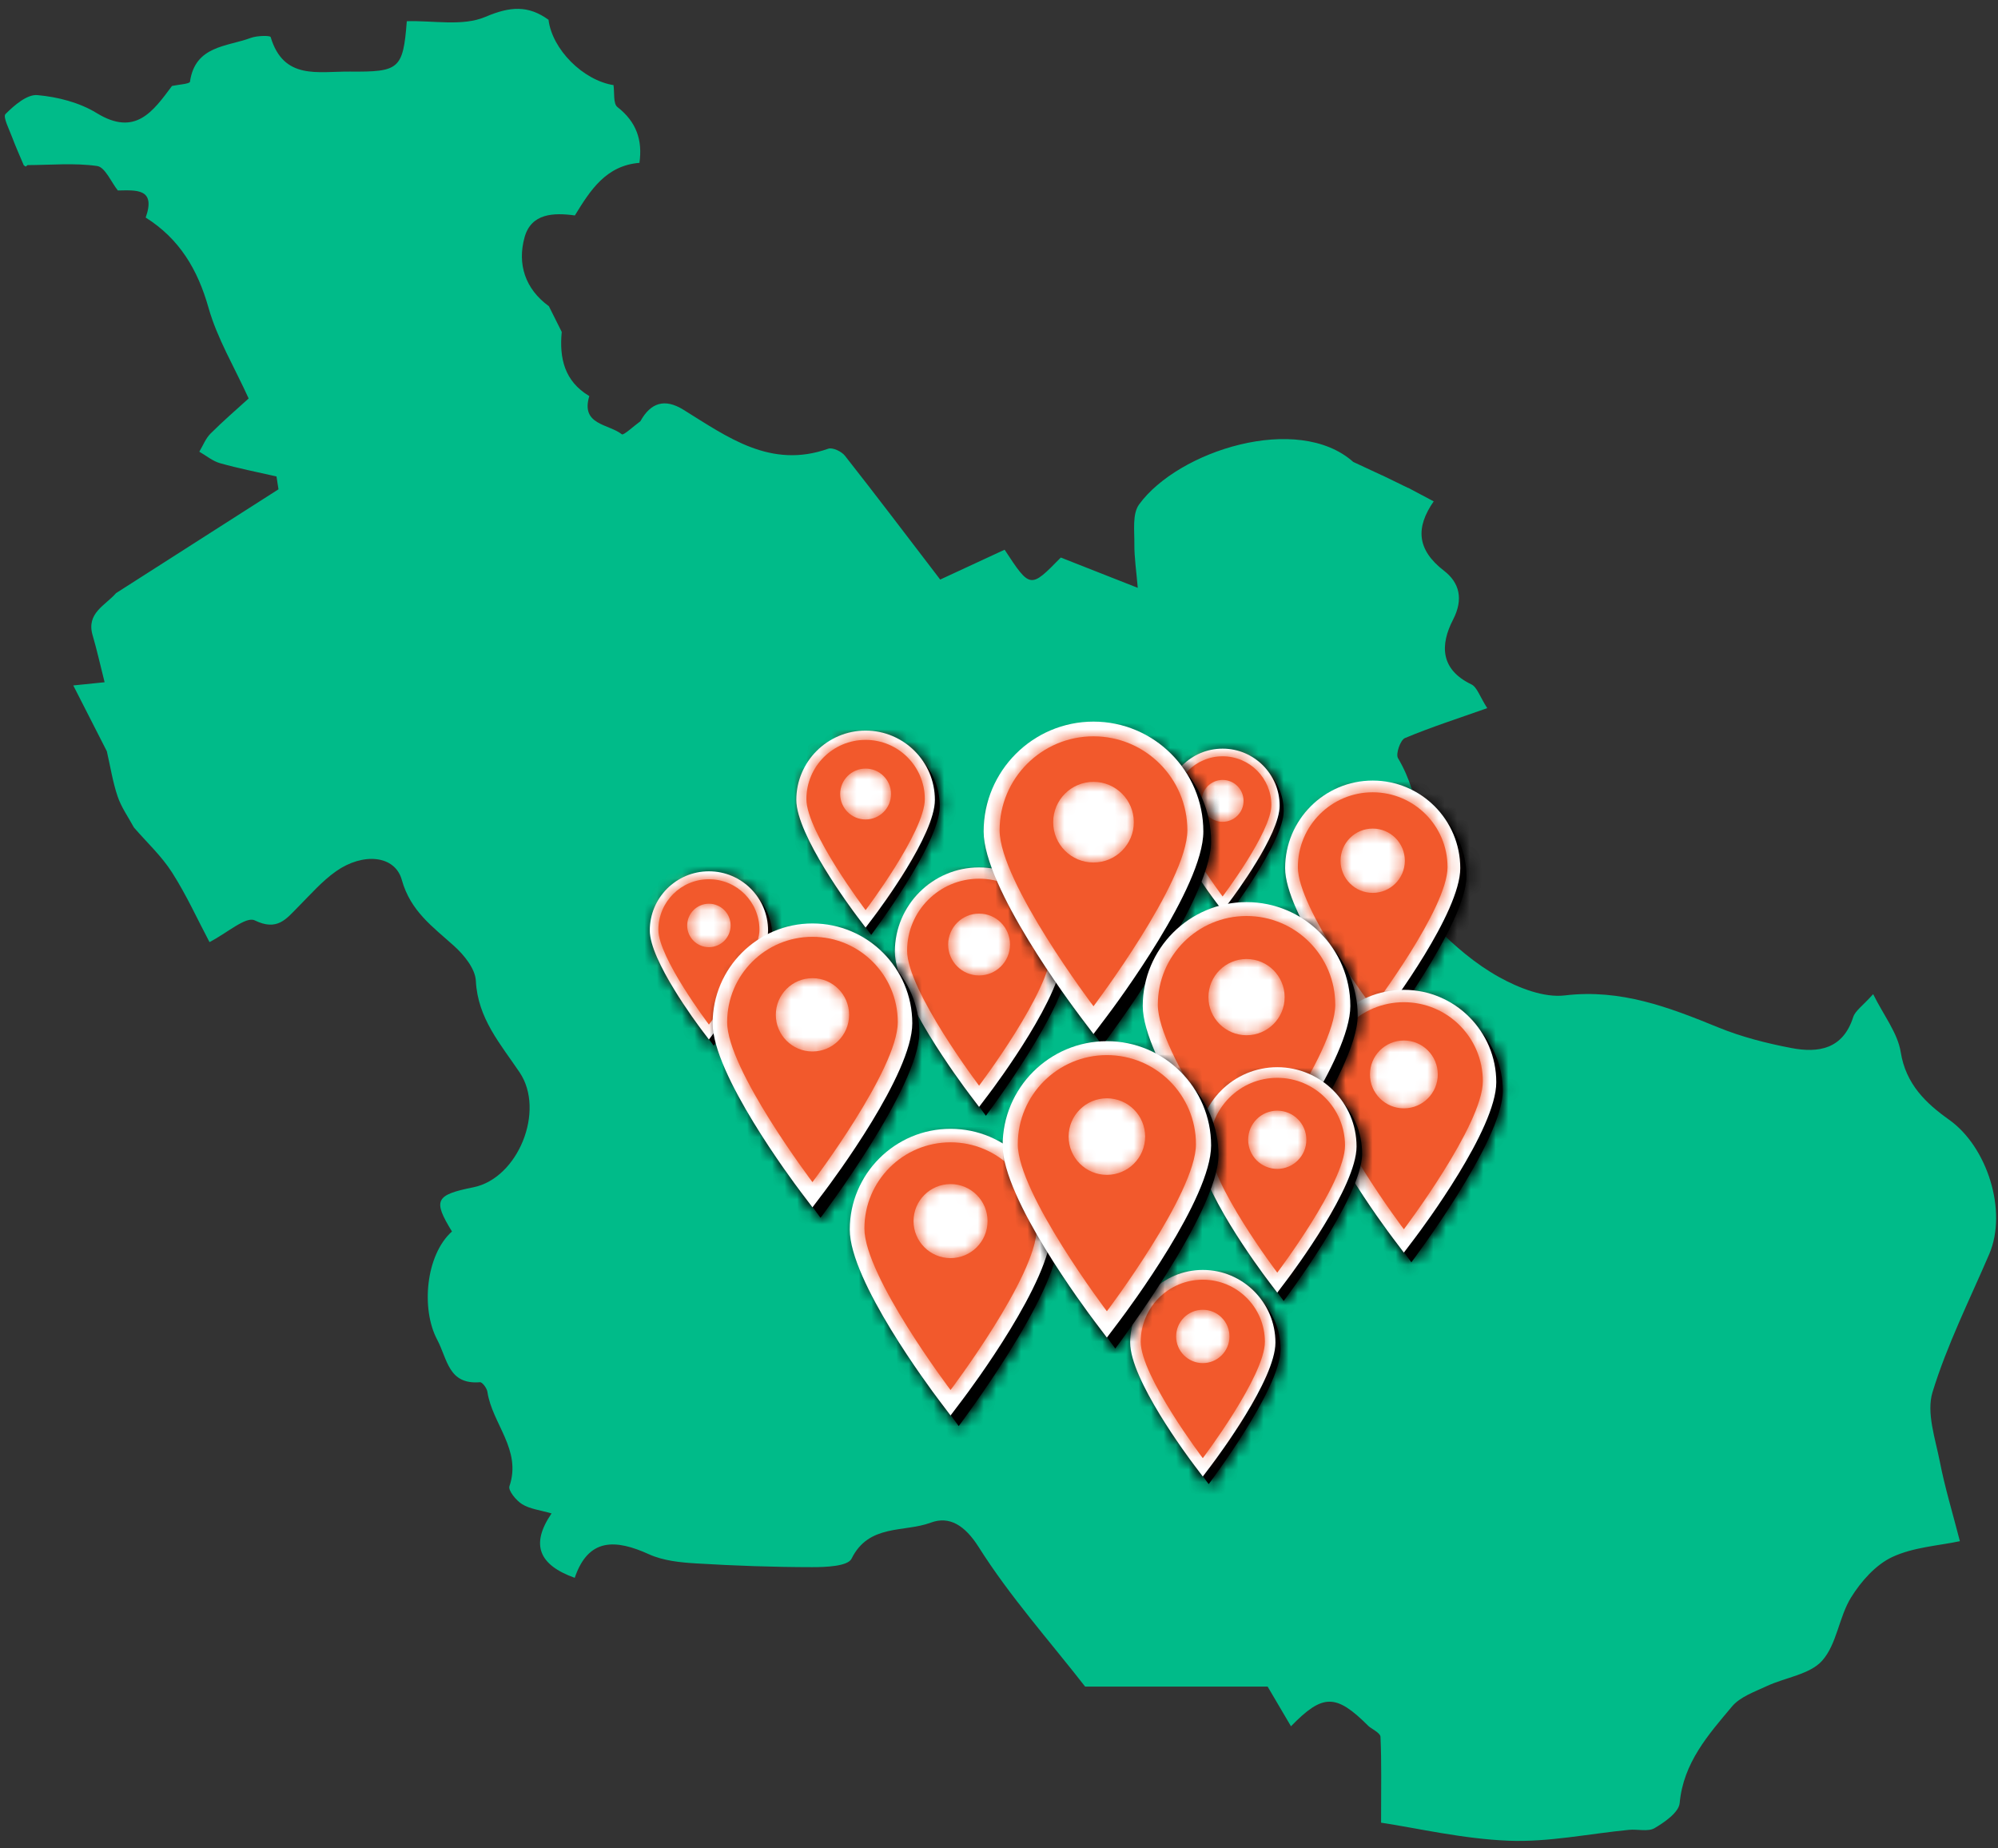 <?xml version="1.0" encoding="UTF-8"?>
<svg width="160px" height="148px" viewBox="0 0 160 148" version="1.1" xmlns="http://www.w3.org/2000/svg" xmlns:xlink="http://www.w3.org/1999/xlink">
    <rect x="0" y="0" width="160" height="148" fill="#333333" stroke="none"/>
    <!-- Generator: Sketch 49.1 (51147) - http://www.bohemiancoding.com/sketch -->
    <title>ZorgAccent kaart Overijssel</title>
    <desc>Created with Sketch.</desc>
    <defs>
        <path d="M6.108,0.118 C9.287,0.118 11.864,2.696 11.864,5.875 C11.864,9.055 6.108,16.667 6.108,16.667 C6.108,16.667 0.352,9.055 0.352,5.875 C0.352,2.696 2.928,0.118 6.108,0.118 Z" id="path-1"></path>
        <path d="M0.351,5.875 C0.351,2.696 2.928,0.117 6.108,0.117 C9.287,0.117 11.864,2.696 11.864,5.875 C11.864,9.055 6.108,16.667 6.108,16.667 C6.108,16.667 0.351,9.055 0.351,5.875 Z" id="path-3"></path>
        <path d="M0.145,5.271 C0.145,8.016 5.116,14.591 5.116,14.591 C5.116,14.591 10.087,8.016 10.087,5.271 C10.087,2.523 7.861,0.298 5.116,0.298 C2.369,0.298 0.145,2.523 0.145,5.271 Z M2.98,4.844 C2.98,3.662 3.937,2.708 5.116,2.708 C6.295,2.708 7.25,3.662 7.25,4.844 C7.25,6.023 6.295,6.978 5.116,6.978 C3.937,6.978 2.98,6.023 2.98,4.844 Z" id="path-5"></path>
        <path d="M0.145,5.271 C0.145,8.016 5.116,14.591 5.116,14.591 C5.116,14.591 10.087,8.016 10.087,5.271 C10.087,2.523 7.861,0.298 5.116,0.298 C2.37,0.298 0.145,2.523 0.145,5.271 Z M2.98,4.844 C2.98,3.662 3.937,2.708 5.116,2.708 C6.295,2.708 7.25,3.662 7.25,4.844 C7.25,6.023 6.295,6.977 5.116,6.977 C3.937,6.977 2.98,6.023 2.98,4.844 Z" id="path-7"></path>
        <path d="M4.987,0.473 C7.484,0.473 9.508,2.497 9.508,4.994 C9.508,7.491 4.987,13.469 4.987,13.469 C4.987,13.469 0.467,7.491 0.467,4.994 C0.467,2.497 2.491,0.473 4.987,0.473 Z" id="path-9"></path>
        <path d="M0.467,4.995 C0.467,2.498 2.491,0.473 4.987,0.473 C7.484,0.473 9.508,2.498 9.508,4.995 C9.508,7.492 4.987,13.47 4.987,13.47 C4.987,13.47 0.467,7.492 0.467,4.995 Z" id="path-11"></path>
        <path d="M0.192,3.998 C0.192,6.154 4.096,11.316 4.096,11.316 C4.096,11.316 8,6.154 8,3.998 C8,1.842 6.251,0.093 4.096,0.093 C1.94,0.093 0.192,1.842 0.192,3.998 Z M2.419,3.663 C2.419,2.737 3.17,1.984 4.096,1.984 C5.021,1.984 5.772,2.737 5.772,3.663 C5.772,4.589 5.021,5.34 4.096,5.34 C3.17,5.34 2.419,4.589 2.419,3.663 Z" id="path-13"></path>
        <path d="M0.192,3.997 C0.192,6.153 4.096,11.316 4.096,11.316 C4.096,11.316 8.001,6.153 8.001,3.997 C8.001,1.841 6.252,0.092 4.096,0.092 C1.941,0.092 0.192,1.841 0.192,3.997 Z M2.419,3.663 C2.419,2.738 3.17,1.984 4.096,1.984 C5.021,1.984 5.773,2.738 5.773,3.663 C5.773,4.589 5.021,5.339 4.096,5.339 C3.17,5.339 2.419,4.589 2.419,3.663 Z" id="path-15"></path>
        <path d="M5.037,0.407 C7.625,0.407 9.725,2.506 9.725,5.095 C9.725,7.685 5.037,13.884 5.037,13.884 C5.037,13.884 0.349,7.685 0.349,5.095 C0.349,2.506 2.447,0.407 5.037,0.407 Z" id="path-17"></path>
        <path d="M0.348,5.095 C0.348,2.506 2.448,0.407 5.036,0.407 C7.625,0.407 9.724,2.506 9.724,5.095 C9.724,7.686 5.036,13.884 5.036,13.884 C5.036,13.884 0.348,7.686 0.348,5.095 Z" id="path-19"></path>
        <path d="M0.083,4.081 C0.083,6.317 4.13,11.67 4.13,11.67 C4.13,11.67 8.179,6.317 8.179,4.081 C8.179,1.846 6.368,0.031 4.13,0.031 C1.896,0.031 0.083,1.846 0.083,4.081 Z M2.393,3.734 C2.393,2.774 3.172,1.994 4.13,1.994 C5.092,1.994 5.87,2.774 5.87,3.734 C5.87,4.694 5.092,5.472 4.13,5.472 C3.172,5.472 2.393,4.694 2.393,3.734 Z" id="path-21"></path>
        <path d="M0.084,4.082 C0.084,6.317 4.131,11.67 4.131,11.67 C4.131,11.67 8.18,6.317 8.18,4.082 C8.18,1.846 6.368,0.031 4.131,0.031 C1.896,0.031 0.084,1.846 0.084,4.082 Z M2.393,3.734 C2.393,2.774 3.172,1.993 4.131,1.993 C5.092,1.993 5.87,2.774 5.87,3.734 C5.87,4.694 5.092,5.472 4.131,5.472 C3.172,5.472 2.393,4.694 2.393,3.734 Z" id="path-23"></path>
        <path d="M5.664,0.172 C8.695,0.172 11.154,2.631 11.154,5.664 C11.154,8.696 5.664,15.956 5.664,15.956 C5.664,15.956 0.173,8.696 0.173,5.664 C0.173,2.631 2.631,0.172 5.664,0.172 Z" id="path-25"></path>
        <path d="M0.173,5.664 C0.173,2.631 2.631,0.172 5.664,0.172 C8.695,0.172 11.154,2.631 11.154,5.664 C11.154,8.697 5.664,15.957 5.664,15.957 C5.664,15.957 0.173,8.697 0.173,5.664 Z" id="path-27"></path>
        <path d="M0.471,5.086 C0.471,7.705 5.213,13.976 5.213,13.976 C5.213,13.976 9.954,7.705 9.954,5.086 C9.954,2.467 7.833,0.344 5.213,0.344 C2.594,0.344 0.471,2.467 0.471,5.086 Z M3.177,4.679 C3.177,3.554 4.09,2.642 5.213,2.642 C6.337,2.642 7.251,3.554 7.251,4.679 C7.251,5.804 6.337,6.716 5.213,6.716 C4.09,6.716 3.177,5.804 3.177,4.679 Z" id="path-29"></path>
        <path d="M0.471,5.087 C0.471,7.705 5.213,13.976 5.213,13.976 C5.213,13.976 9.954,7.705 9.954,5.087 C9.954,2.467 7.833,0.344 5.213,0.344 C2.594,0.344 0.471,2.467 0.471,5.087 Z M3.176,4.679 C3.176,3.554 4.089,2.642 5.213,2.642 C6.337,2.642 7.25,3.554 7.25,4.679 C7.25,5.804 6.337,6.716 5.213,6.716 C4.089,6.716 3.176,5.804 3.176,4.679 Z" id="path-31"></path>
        <path d="M7.03,0.303 C10.715,0.303 13.704,3.292 13.704,6.979 C13.704,10.665 7.03,19.492 7.03,19.492 C7.03,19.492 0.355,10.665 0.355,6.979 C0.355,3.292 3.343,0.303 7.03,0.303 Z" id="path-33"></path>
        <path d="M0.354,6.978 C0.354,3.292 3.343,0.304 7.029,0.304 C10.715,0.304 13.704,3.292 13.704,6.978 C13.704,10.666 7.029,19.491 7.029,19.491 C7.029,19.491 0.354,10.666 0.354,6.978 Z" id="path-35"></path>
        <path d="M0.198,6.277 C0.198,9.461 5.961,17.083 5.961,17.083 C5.961,17.083 11.726,9.461 11.726,6.277 C11.726,3.092 9.146,0.511 5.961,0.511 C2.778,0.511 0.198,3.092 0.198,6.277 Z M3.485,5.782 C3.485,4.414 4.594,3.305 5.961,3.305 C7.328,3.305 8.437,4.414 8.437,5.782 C8.437,7.149 7.328,8.258 5.961,8.258 C4.594,8.258 3.485,7.149 3.485,5.782 Z" id="path-37"></path>
        <path d="M0.198,6.278 C0.198,9.461 5.961,17.083 5.961,17.083 C5.961,17.083 11.726,9.461 11.726,6.278 C11.726,3.092 9.146,0.511 5.961,0.511 C2.779,0.511 0.198,3.092 0.198,6.278 Z M3.485,5.783 C3.485,4.414 4.593,3.305 5.961,3.305 C7.328,3.305 8.436,4.414 8.436,5.783 C8.436,7.149 7.328,8.258 5.961,8.258 C4.593,8.258 3.485,7.149 3.485,5.783 Z" id="path-39"></path>
        <path d="M8.38,0.227 C12.75,0.227 16.292,3.769 16.292,8.139 C16.292,12.509 8.38,22.971 8.38,22.971 C8.38,22.971 0.47,12.509 0.47,8.139 C0.47,3.769 4.011,0.227 8.38,0.227 Z" id="path-41"></path>
        <path d="M0.47,8.139 C0.47,3.769 4.012,0.227 8.38,0.227 C12.749,0.227 16.291,3.769 16.291,8.139 C16.291,12.509 8.38,22.971 8.38,22.971 C8.38,22.971 0.47,12.509 0.47,8.139 Z" id="path-43"></path>
        <path d="M0.38,7.307 C0.38,11.081 7.212,20.116 7.212,20.116 C7.212,20.116 14.044,11.081 14.044,7.307 C14.044,3.534 10.984,0.473 7.212,0.473 C3.438,0.473 0.38,3.534 0.38,7.307 Z M4.277,6.721 C4.277,5.1 5.592,3.785 7.212,3.785 C8.832,3.785 10.145,5.1 10.145,6.721 C10.145,8.341 8.832,9.656 7.212,9.656 C5.592,9.656 4.277,8.341 4.277,6.721 Z" id="path-45"></path>
        <path d="M0.38,7.307 C0.38,11.082 7.212,20.116 7.212,20.116 C7.212,20.116 14.044,11.082 14.044,7.307 C14.044,3.534 10.984,0.474 7.212,0.474 C3.438,0.474 0.38,3.534 0.38,7.307 Z M4.278,6.721 C4.278,5.1 5.591,3.784 7.212,3.784 C8.833,3.784 10.145,5.1 10.145,6.721 C10.145,8.342 8.833,9.656 7.212,9.656 C5.591,9.656 4.278,8.342 4.278,6.721 Z" id="path-47"></path>
        <path d="M7.302,0.153 C11.134,0.153 14.242,3.26 14.242,7.094 C14.242,10.927 7.302,20.104 7.302,20.104 C7.302,20.104 0.362,10.927 0.362,7.094 C0.362,3.26 3.469,0.153 7.302,0.153 Z" id="path-49"></path>
        <path d="M0.363,7.094 C0.363,3.26 3.469,0.153 7.302,0.153 C11.134,0.153 14.242,3.26 14.242,7.094 C14.242,10.927 7.302,20.105 7.302,20.105 C7.302,20.105 0.363,10.927 0.363,7.094 Z" id="path-51"></path>
        <path d="M0.219,6.364 C0.219,9.675 6.212,17.599 6.212,17.599 C6.212,17.599 12.205,9.675 12.205,6.364 C12.205,3.054 9.523,0.37 6.212,0.37 C2.902,0.37 0.219,3.054 0.219,6.364 Z M3.638,5.85 C3.638,4.426 4.791,3.274 6.212,3.274 C7.633,3.274 8.787,4.426 8.787,5.85 C8.787,7.271 7.633,8.424 6.212,8.424 C4.791,8.424 3.638,7.271 3.638,5.85 Z" id="path-53"></path>
        <path d="M0.218,6.363 C0.218,9.675 6.212,17.599 6.212,17.599 C6.212,17.599 12.204,9.675 12.204,6.363 C12.204,3.054 9.523,0.37 6.212,0.37 C2.902,0.37 0.218,3.054 0.218,6.363 Z M3.639,5.85 C3.639,4.427 4.791,3.275 6.212,3.275 C7.634,3.275 8.786,4.427 8.786,5.85 C8.786,7.272 7.634,8.423 6.212,8.423 C4.791,8.423 3.639,7.272 3.639,5.85 Z" id="path-55"></path>
        <path d="M9.062,0.308 C13.869,0.308 17.767,4.206 17.767,9.015 C17.767,13.824 9.062,25.336 9.062,25.336 C9.062,25.336 0.356,13.824 0.356,9.015 C0.356,4.206 4.254,0.308 9.062,0.308 Z" id="path-57"></path>
        <path d="M0.358,9.015 C0.358,4.206 4.254,0.308 9.061,0.308 C13.869,0.308 17.766,4.206 17.766,9.015 C17.766,13.824 9.061,25.335 9.061,25.335 C9.061,25.335 0.358,13.824 0.358,9.015 Z" id="path-59"></path>
        <path d="M0.31,7.578 C0.31,11.731 7.827,21.672 7.827,21.672 C7.827,21.672 15.345,11.731 15.345,7.578 C15.345,3.425 11.979,0.059 7.827,0.059 C3.675,0.059 0.31,3.425 0.31,7.578 Z M4.599,6.932 C4.599,5.149 6.045,3.702 7.827,3.702 C9.61,3.702 11.057,5.149 11.057,6.932 C11.057,8.716 9.61,10.161 7.827,10.161 C6.045,10.161 4.599,8.716 4.599,6.932 Z" id="path-61"></path>
        <path d="M0.311,7.578 C0.311,11.731 7.827,21.672 7.827,21.672 C7.827,21.672 15.345,11.731 15.345,7.578 C15.345,3.426 11.979,0.06 7.827,0.06 C3.676,0.06 0.311,3.426 0.311,7.578 Z M4.6,6.932 C4.6,5.149 6.044,3.702 7.827,3.702 C9.61,3.702 11.057,5.149 11.057,6.932 C11.057,8.716 9.61,10.162 7.827,10.162 C6.044,10.162 4.6,8.716 4.6,6.932 Z" id="path-63"></path>
        <path d="M7.745,0.267 C11.789,0.267 15.068,3.547 15.068,7.592 C15.068,11.636 7.745,21.32 7.745,21.32 C7.745,21.32 0.422,11.636 0.422,7.592 C0.422,3.547 3.7,0.267 7.745,0.267 Z" id="path-65"></path>
        <path d="M0.423,7.592 C0.423,3.546 3.7,0.267 7.745,0.267 C11.789,0.267 15.067,3.546 15.067,7.592 C15.067,11.636 7.745,21.319 7.745,21.319 C7.745,21.319 0.423,11.636 0.423,7.592 Z" id="path-67"></path>
        <path d="M0.301,6.822 C0.301,10.315 6.625,18.678 6.625,18.678 C6.625,18.678 12.948,10.315 12.948,6.822 C12.948,3.329 10.116,0.497 6.625,0.497 C3.131,0.497 0.301,3.329 0.301,6.822 Z M3.908,6.279 C3.908,4.778 5.124,3.562 6.625,3.562 C8.124,3.562 9.34,4.778 9.34,6.279 C9.34,7.778 8.124,8.996 6.625,8.996 C5.124,8.996 3.908,7.778 3.908,6.279 Z" id="path-69"></path>
        <path d="M0.3,6.822 C0.3,10.315 6.625,18.678 6.625,18.678 C6.625,18.678 12.949,10.315 12.949,6.822 C12.949,3.329 10.116,0.497 6.625,0.497 C3.131,0.497 0.3,3.329 0.3,6.822 Z M3.908,6.279 C3.908,4.778 5.123,3.562 6.625,3.562 C8.123,3.562 9.34,4.778 9.34,6.279 C9.34,7.778 8.123,8.995 6.625,8.995 C5.123,8.995 3.908,7.778 3.908,6.279 Z" id="path-71"></path>
        <path d="M8.249,0.114 C12.792,0.114 16.475,3.797 16.475,8.341 C16.475,12.885 8.249,23.762 8.249,23.762 C8.249,23.762 0.023,12.885 0.023,8.341 C0.023,3.797 3.706,0.114 8.249,0.114 Z" id="path-73"></path>
        <path d="M0.024,8.341 C0.024,3.797 3.707,0.114 8.249,0.114 C12.792,0.114 16.475,3.797 16.475,8.341 C16.475,12.884 8.249,23.763 8.249,23.763 C8.249,23.763 0.024,12.884 0.024,8.341 Z" id="path-75"></path>
        <path d="M0.471,7.476 C0.471,11.401 7.574,20.794 7.574,20.794 C7.574,20.794 14.679,11.401 14.679,7.476 C14.679,3.551 11.499,0.372 7.574,0.372 C3.652,0.372 0.471,3.551 0.471,7.476 Z M4.524,6.867 C4.524,5.181 5.891,3.815 7.574,3.815 C9.26,3.815 10.627,5.181 10.627,6.867 C10.627,8.552 9.26,9.918 7.574,9.918 C5.891,9.918 4.524,8.552 4.524,6.867 Z" id="path-77"></path>
        <path d="M0.471,7.476 C0.471,11.401 7.574,20.794 7.574,20.794 C7.574,20.794 14.679,11.401 14.679,7.476 C14.679,3.551 11.498,0.372 7.574,0.372 C3.652,0.372 0.471,3.551 0.471,7.476 Z M4.523,6.866 C4.523,5.18 5.891,3.815 7.574,3.815 C9.259,3.815 10.627,5.18 10.627,6.866 C10.627,8.552 9.259,9.919 7.574,9.919 C5.891,9.919 4.523,8.552 4.523,6.866 Z" id="path-79"></path>
        <path d="M6.381,0.1 C9.85,0.1 12.663,2.913 12.663,6.383 C12.663,9.854 6.381,18.162 6.381,18.162 C6.381,18.162 0.098,9.854 0.098,6.383 C0.098,2.913 2.911,0.1 6.381,0.1 Z" id="path-81"></path>
        <path d="M0.098,6.383 C0.098,2.912 2.911,0.099 6.381,0.099 C9.85,0.099 12.663,2.912 12.663,6.383 C12.663,9.853 6.381,18.162 6.381,18.162 C6.381,18.162 0.098,9.853 0.098,6.383 Z" id="path-83"></path>
        <path d="M0.439,5.723 C0.439,8.72 5.866,15.895 5.866,15.895 C5.866,15.895 11.291,8.72 11.291,5.723 C11.291,2.726 8.863,0.295 5.866,0.295 C2.87,0.295 0.439,2.726 0.439,5.723 Z M3.535,5.257 C3.535,3.969 4.579,2.927 5.866,2.927 C7.154,2.927 8.195,3.969 8.195,5.257 C8.195,6.544 7.154,7.588 5.866,7.588 C4.579,7.588 3.535,6.544 3.535,5.257 Z" id="path-85"></path>
        <path d="M0.439,5.723 C0.439,8.72 5.866,15.895 5.866,15.895 C5.866,15.895 11.291,8.72 11.291,5.723 C11.291,2.726 8.862,0.295 5.866,0.295 C2.87,0.295 0.439,2.726 0.439,5.723 Z M3.536,5.257 C3.536,3.968 4.578,2.927 5.866,2.927 C7.154,2.927 8.196,3.968 8.196,5.257 C8.196,6.545 7.154,7.588 5.866,7.588 C4.578,7.588 3.536,6.545 3.536,5.257 Z" id="path-87"></path>
        <path d="M8.501,0.519 C12.913,0.519 16.489,4.096 16.489,8.509 C16.489,12.921 8.501,23.485 8.501,23.485 C8.501,23.485 0.513,12.921 0.513,8.509 C0.513,4.096 4.089,0.519 8.501,0.519 Z" id="path-89"></path>
        <path d="M0.513,8.509 C0.513,4.096 4.089,0.519 8.501,0.519 C12.913,0.519 16.489,4.096 16.489,8.509 C16.489,12.922 8.501,23.485 8.501,23.485 C8.501,23.485 0.513,12.922 0.513,8.509 Z" id="path-91"></path>
        <path d="M0.426,7.147 C0.426,10.958 7.325,20.081 7.325,20.081 C7.325,20.081 14.224,10.958 14.224,7.147 C14.224,3.336 11.135,0.247 7.325,0.247 C3.515,0.247 0.426,3.336 0.426,7.147 Z M4.363,6.555 C4.363,4.918 5.689,3.591 7.325,3.591 C8.962,3.591 10.289,4.918 10.289,6.555 C10.289,8.192 8.962,9.518 7.325,9.518 C5.689,9.518 4.363,8.192 4.363,6.555 Z" id="path-93"></path>
        <path d="M0.426,7.146 C0.426,10.958 7.326,20.08 7.326,20.08 C7.326,20.08 14.224,10.958 14.224,7.146 C14.224,3.335 11.136,0.247 7.326,0.247 C3.515,0.247 0.426,3.335 0.426,7.146 Z M4.363,6.555 C4.363,4.918 5.688,3.591 7.326,3.591 C8.962,3.591 10.29,4.918 10.29,6.555 C10.29,8.192 8.962,9.518 7.326,9.518 C5.688,9.518 4.363,8.192 4.363,6.555 Z" id="path-95"></path>
        <path d="M8.533,0.305 C13.095,0.305 16.793,4.004 16.793,8.567 C16.793,13.13 8.533,24.054 8.533,24.054 C8.533,24.054 0.273,13.13 0.273,8.567 C0.273,4.004 3.971,0.305 8.533,0.305 Z" id="path-97"></path>
        <path d="M0.273,8.567 C0.273,4.004 3.971,0.305 8.533,0.305 C13.096,0.305 16.794,4.004 16.794,8.567 C16.794,13.13 8.533,24.054 8.533,24.054 C8.533,24.054 0.273,13.13 0.273,8.567 Z" id="path-99"></path>
        <path d="M0.201,7.177 C0.201,11.118 7.334,20.552 7.334,20.552 C7.334,20.552 14.468,11.118 14.468,7.177 C14.468,3.237 11.275,0.041 7.334,0.041 C3.396,0.041 0.201,3.237 0.201,7.177 Z M4.271,6.565 C4.271,4.872 5.644,3.5 7.334,3.5 C9.027,3.5 10.399,4.872 10.399,6.565 C10.399,8.257 9.027,9.63 7.334,9.63 C5.644,9.63 4.271,8.257 4.271,6.565 Z" id="path-101"></path>
    </defs>
    <g id="ZorgAccent-kaart-Overijssel" stroke="none" stroke-width="1" fill="none" fill-rule="evenodd">
        <g id="Group-16" transform="translate(0, 0.516)">
            <path d="M86.899,134.53 C84.019,130.835 80.87,127.311 78.381,123.369 C77.265,121.602 76.02,120.847 74.533,121.402 C72.408,122.197 69.571,121.481 68.191,124.289 C67.892,124.896 66.128,124.966 65.038,124.965 C61.95,124.963 58.858,124.852 55.775,124.667 C54.491,124.591 53.118,124.454 51.972,123.934 C49.301,122.721 47.119,122.599 46.024,125.82 C43.165,124.793 42.457,123.169 44.168,120.664 C43.239,120.393 42.436,120.309 41.816,119.927 C41.336,119.632 40.678,118.825 40.796,118.483 C41.792,115.56 39.41,113.481 39.031,110.925 C38.988,110.633 38.622,110.143 38.439,110.157 C35.899,110.364 35.843,108.325 35.007,106.747 C33.702,104.282 34.092,99.97 36.193,98.088 C34.656,95.582 34.86,95.161 37.906,94.55 C41.49,93.83 43.679,88.422 41.612,85.351 C40.086,83.083 38.254,81.024 38.106,78.018 C38.058,77.051 37.165,75.951 36.369,75.233 C34.661,73.694 32.876,72.448 32.176,69.933 C31.624,67.95 29.067,67.734 26.918,69.241 C25.797,70.027 24.869,71.099 23.893,72.081 C22.918,73.062 22.214,74.063 20.394,73.176 C19.693,72.835 18.156,74.209 16.776,74.917 C15.812,73.094 14.923,71.131 13.774,69.335 C12.935,68.023 11.754,66.93 10.724,65.74 C10.279,64.915 9.716,64.131 9.42,63.256 C9.024,62.086 8.835,60.846 8.555,59.635 C7.657,57.875 6.76,56.116 5.868,54.367 C6.641,54.288 7.769,54.173 8.377,54.111 C8.028,52.731 7.763,51.53 7.418,50.353 C6.894,48.567 8.433,47.969 9.293,46.975 C13.629,44.204 17.965,41.433 22.301,38.662 C22.248,38.319 22.195,37.976 22.142,37.633 C20.633,37.288 19.11,36.992 17.621,36.572 C17.029,36.406 16.512,35.966 15.961,35.651 C16.255,35.163 16.467,34.594 16.857,34.203 C17.876,33.185 18.973,32.244 19.912,31.388 C18.757,28.847 17.393,26.586 16.701,24.136 C15.832,21.057 14.369,18.605 11.667,16.904 C12.504,14.541 10.89,14.715 9.424,14.736 L9.443,14.743 C8.894,14.056 8.417,12.868 7.781,12.777 C5.957,12.516 4.07,12.697 2.207,12.704 L2.058,12.823 L1.902,12.714 C1.59,11.968 1.254,11.232 0.973,10.475 C0.74,9.846 0.217,8.839 0.439,8.617 C1.134,7.92 2.165,7.027 2.989,7.099 C4.611,7.242 6.362,7.69 7.738,8.535 C10.836,10.439 12.246,8.414 13.773,6.367 C14.274,6.257 15.187,6.206 15.213,6.028 C15.628,3.129 18.167,3.231 20.092,2.516 C20.584,2.333 21.633,2.317 21.673,2.451 C22.714,5.913 25.458,5.194 28.003,5.216 C31.959,5.248 32.278,5.044 32.577,1.182 C34.693,1.117 37.047,1.61 38.863,0.837 C40.847,-0.008 42.297,-0.117 43.949,1.084 L43.923,1.055 C44.213,3.435 46.686,5.918 49.148,6.303 L49.127,6.281 C49.22,6.888 49.091,7.78 49.443,8.054 C50.963,9.239 51.472,10.71 51.202,12.542 L51.232,12.521 C48.524,12.729 47.267,14.725 46.029,16.745 L46.039,16.734 C44.328,16.499 42.539,16.558 42.006,18.489 C41.418,20.618 42.041,22.614 43.959,24.005 L43.946,23.985 C44.297,24.688 44.649,25.391 45,26.094 L44.983,26.069 C44.782,28.174 45.21,30.009 47.174,31.187 L47.191,31.204 C46.482,33.525 48.751,33.42 49.8,34.259 C49.932,34.364 50.771,33.583 51.282,33.213 C52.109,31.715 53.237,31.369 54.722,32.288 C58.271,34.485 61.713,37.05 66.322,35.413 C66.669,35.29 67.389,35.629 67.659,35.971 C70.145,39.13 72.572,42.336 75.291,45.889 C76.671,45.249 78.569,44.37 80.449,43.499 C82.502,46.625 82.502,46.625 84.949,44.126 C86.95,44.914 88.913,45.686 91.112,46.552 C91.001,45.222 90.83,44.125 90.84,43.03 C90.849,41.963 90.67,40.629 91.215,39.879 C94.348,35.568 103.925,32.524 108.369,36.471 C109.138,36.83 109.908,37.189 110.678,37.547 L110.647,37.524 C111.358,37.87 112.069,38.216 112.78,38.562 L112.754,38.536 C113.448,38.905 114.141,39.273 114.834,39.641 L114.814,39.623 C113.342,41.738 113.464,43.51 115.641,45.188 C116.863,46.13 117.216,47.445 116.36,49.101 C115.325,51.104 115.323,53.079 117.826,54.281 C118.285,54.502 118.494,55.246 119.098,56.184 C116.77,57.008 114.6,57.703 112.507,58.581 C112.139,58.736 111.754,59.856 111.951,60.188 C113.857,63.393 113.784,66.881 113.771,70.419 C113.767,71.505 114.173,72.877 114.899,73.623 C116.422,75.187 118.148,76.666 120.045,77.718 C121.618,78.589 123.628,79.388 125.321,79.185 C129.79,78.652 133.652,80.133 137.601,81.749 C139.466,82.512 141.464,83.018 143.447,83.398 C145.622,83.815 147.582,83.493 148.403,80.925 C148.569,80.407 149.163,80.025 150.002,79.085 C150.858,80.811 151.967,82.2 152.21,83.727 C152.618,86.3 154.244,87.835 156.085,89.141 C159.134,91.303 160.781,96.444 159.295,99.907 C157.724,103.568 155.918,107.163 154.757,110.952 C154.25,112.606 154.987,114.694 155.348,116.548 C155.749,118.605 156.366,120.619 156.948,122.885 C155.265,123.247 153.238,123.356 151.532,124.154 C150.204,124.775 149.034,126.101 148.235,127.388 C147.259,128.957 147.099,131.129 145.922,132.449 C144.931,133.563 142.972,133.791 141.478,134.491 C140.503,134.947 139.353,135.343 138.701,136.119 C136.797,138.386 134.805,140.621 134.508,143.857 C134.44,144.596 133.313,145.379 132.505,145.858 C131.981,146.169 131.147,145.931 130.458,145.998 C127.239,146.308 124.009,146.997 120.809,146.869 C117.13,146.722 113.479,145.859 110.597,145.425 C110.597,142.562 110.642,140.553 110.55,138.55 C110.536,138.239 109.899,137.957 109.55,137.662 L109.587,137.687 C106.974,135.075 105.927,135.092 103.375,137.712 L103.373,137.691 C102.808,136.73 102.242,135.769 101.513,134.53 L86.899,134.53 Z" id="Fill-1" fill="#00BB89"></path>
            <g id="Group-11" transform="translate(90.684, 101.649)">
                <path d="M6.108,0.118 C2.928,0.118 0.352,2.695 0.352,5.875 C0.352,9.055 6.108,16.667 6.108,16.667 C6.108,16.667 11.864,9.055 11.864,5.875 C11.864,2.695 9.287,0.118 6.108,0.118" id="Fill-3" fill="#000000"></path>
                <g id="Group-7">
                    <mask id="mask-2" fill="white">
                        <use xlink:href="#path-1"></use>
                    </mask>
                    <g id="Clip-6"></g>
                    <polygon id="Fill-5" fill="#000000" mask="url(#mask-2)" points="-242.845 1295.27 856.858 1295.27 856.858 -3470.297 -242.845 -3470.297"></polygon>
                </g>
                <g id="Group-10">
                    <mask id="mask-4" fill="white">
                        <use xlink:href="#path-3"></use>
                    </mask>
                    <g id="Clip-9"></g>
                    <polygon id="Fill-8" fill="#000000" mask="url(#mask-4)" points="-3.812 20.95 15.338 20.95 15.338 -3.238 -3.812 -3.238"></polygon>
                </g>
            </g>
            <path d="M96.321,101.167 C93.113,101.167 90.503,103.777 90.503,106.985 C90.503,109.931 95.119,116.119 95.646,116.816 L96.321,117.707 L96.995,116.816 C97.521,116.119 102.137,109.93 102.137,106.985 C102.137,103.777 99.527,101.167 96.321,101.167" id="Fill-12" fill="#FFFFFF"></path>
            <path d="M96.32,108.627 C95.141,108.627 94.185,107.671 94.185,106.492 C94.185,105.312 95.141,104.356 96.32,104.356 C97.5,104.356 98.455,105.312 98.455,106.492 C98.455,107.671 97.5,108.627 96.32,108.627 M96.32,101.947 C93.575,101.947 91.349,104.172 91.349,106.919 C91.349,109.665 96.32,116.239 96.32,116.239 C96.32,116.239 101.292,109.665 101.292,106.919 C101.292,104.172 99.066,101.947 96.32,101.947" id="Fill-14" fill="#F2592C"></path>
        </g>
        <g id="Group-19" transform="translate(91.205, 102.165)">
            <mask id="mask-6" fill="white">
                <use xlink:href="#path-5"></use>
            </mask>
            <g id="Clip-18"></g>
            <polygon id="Fill-17" fill="#F2592C" mask="url(#mask-6)" points="-228.773 1115.992 720.94 1115.992 720.94 -2999.594 -228.773 -2999.594"></polygon>
        </g>
        <g id="Group-22" transform="translate(91.205, 102.165)">
            <mask id="mask-8" fill="white">
                <use xlink:href="#path-7"></use>
            </mask>
            <g id="Clip-21"></g>
            <polygon id="Fill-20" fill="#F2592C" mask="url(#mask-8)" points="-22.343 15.478 -5.805 15.478 -5.805 -5.41 -22.343 -5.41"></polygon>
        </g>
        <g id="Group-36" transform="translate(93.29, 59.941)">
            <g id="Group-31">
                <path d="M4.987,0.473 C2.491,0.473 0.467,2.497 0.467,4.995 C0.467,7.492 4.987,13.469 4.987,13.469 C4.987,13.469 9.508,7.492 9.508,4.995 C9.508,2.497 7.484,0.473 4.987,0.473" id="Fill-23" fill="#000000"></path>
                <g id="Group-27">
                    <mask id="mask-10" fill="white">
                        <use xlink:href="#path-9"></use>
                    </mask>
                    <g id="Clip-26"></g>
                    <polygon id="Fill-25" fill="#000000" mask="url(#mask-10)" points="-190.513 1017.545 673.075 1017.545 673.075 -2724.815 -190.513 -2724.815"></polygon>
                </g>
                <g id="Group-30">
                    <mask id="mask-12" fill="white">
                        <use xlink:href="#path-11"></use>
                    </mask>
                    <g id="Clip-29"></g>
                    <polygon id="Fill-28" fill="#000000" mask="url(#mask-12)" points="-2.802 16.832 12.236 16.832 12.236 -2.162 -2.802 -2.162"></polygon>
                </g>
            </g>
            <path d="M4.617,0.002 C2.098,0.002 0.049,2.052 0.049,4.571 C0.049,6.884 3.674,11.744 4.087,12.29 L4.617,12.991 L5.147,12.29 C5.56,11.744 9.185,6.884 9.185,4.571 C9.185,2.052 7.136,0.002 4.617,0.002" id="Fill-32" fill="#FFFFFF"></path>
            <path d="M4.617,5.861 C3.692,5.861 2.941,5.11 2.941,4.184 C2.941,3.257 3.692,2.507 4.617,2.507 C5.543,2.507 6.294,3.257 6.294,4.184 C6.294,5.11 5.543,5.861 4.617,5.861 M4.617,0.615 C2.461,0.615 0.714,2.362 0.714,4.519 C0.714,6.675 4.617,11.838 4.617,11.838 C4.617,11.838 8.521,6.675 8.521,4.519 C8.521,2.362 6.773,0.615 4.617,0.615" id="Fill-34" fill="#F2592C"></path>
        </g>
        <g id="Group-39" transform="translate(93.811, 60.462)">
            <mask id="mask-14" fill="white">
                <use xlink:href="#path-13"></use>
            </mask>
            <g id="Clip-38"></g>
            <polygon id="Fill-37" fill="#F2592C" mask="url(#mask-14)" points="-179.575 876.239 566.227 876.239 566.227 -2355.696 -179.575 -2355.696"></polygon>
        </g>
        <g id="Group-42" transform="translate(93.811, 60.462)">
            <mask id="mask-16" fill="white">
                <use xlink:href="#path-15"></use>
            </mask>
            <g id="Clip-41"></g>
            <polygon id="Fill-40" fill="#F2592C" mask="url(#mask-16)" points="-17.467 12.014 -4.48 12.014 -4.48 -4.389 -17.467 -4.389"></polygon>
        </g>
        <g id="Group-56" transform="translate(51.596, 69.324)">
            <g id="Group-51" transform="translate(0.521, 0.521)">
                <path d="M5.037,0.407 C2.447,0.407 0.349,2.506 0.349,5.095 C0.349,7.685 5.037,13.884 5.037,13.884 C5.037,13.884 9.725,7.685 9.725,5.095 C9.725,2.506 7.625,0.407 5.037,0.407" id="Fill-43" fill="#000000"></path>
                <g id="Group-47">
                    <mask id="mask-18" fill="white">
                        <use xlink:href="#path-17"></use>
                    </mask>
                    <g id="Clip-46"></g>
                    <polygon id="Fill-45" fill="#000000" mask="url(#mask-18)" points="-197.7 1055.125 697.853 1055.125 697.853 -2825.758 -197.7 -2825.758"></polygon>
                </g>
                <g id="Group-50">
                    <mask id="mask-20" fill="white">
                        <use xlink:href="#path-19"></use>
                    </mask>
                    <g id="Clip-49"></g>
                    <polygon id="Fill-48" fill="#000000" mask="url(#mask-20)" points="-3.042 17.371 12.553 17.371 12.553 -2.326 -3.042 -2.326"></polygon>
                </g>
            </g>
            <path d="M5.174,0.44 C2.562,0.44 0.437,2.565 0.437,5.178 C0.437,7.576 4.196,12.616 4.625,13.183 L5.174,13.909 L5.723,13.183 C6.152,12.616 9.911,7.576 9.911,5.178 C9.911,2.565 7.786,0.44 5.174,0.44" id="Fill-52" fill="#FFFFFF"></path>
            <path d="M5.174,6.515 C4.214,6.515 3.435,5.736 3.435,4.776 C3.435,3.815 4.214,3.037 5.174,3.037 C6.134,3.037 6.912,3.815 6.912,4.776 C6.912,5.736 6.134,6.515 5.174,6.515 M5.174,1.075 C2.938,1.075 1.125,2.888 1.125,5.124 C1.125,7.36 5.174,12.714 5.174,12.714 C5.174,12.714 9.222,7.36 9.222,5.124 C9.222,2.888 7.41,1.075 5.174,1.075" id="Fill-54" fill="#F2592C"></path>
        </g>
        <g id="Group-59" transform="translate(52.638, 70.367)">
            <mask id="mask-22" fill="white">
                <use xlink:href="#path-21"></use>
            </mask>
            <g id="Clip-58"></g>
            <polygon id="Fill-57" fill="#F2592C" mask="url(#mask-22)" points="-186.338 908.608 587.07 908.608 587.07 -2442.957 -186.338 -2442.957"></polygon>
        </g>
        <g id="Group-62" transform="translate(52.638, 70.367)">
            <mask id="mask-24" fill="white">
                <use xlink:href="#path-23"></use>
            </mask>
            <g id="Clip-61"></g>
            <polygon id="Fill-60" fill="#F2592C" mask="url(#mask-24)" points="-18.229 12.394 -4.761 12.394 -4.761 -4.616 -18.229 -4.616"></polygon>
        </g>
        <g id="Group-76" transform="translate(63.583, 58.377)">
            <g id="Group-71" transform="translate(0.521, 0.521)">
                <path d="M5.663,0.172 C2.631,0.172 0.173,2.631 0.173,5.664 C0.173,8.696 5.663,15.956 5.663,15.956 C5.663,15.956 11.153,8.696 11.153,5.664 C11.153,2.631 8.696,0.172 5.663,0.172" id="Fill-63" fill="#000000"></path>
                <g id="Group-67">
                    <mask id="mask-26" fill="white">
                        <use xlink:href="#path-25"></use>
                    </mask>
                    <g id="Clip-66"></g>
                    <polygon id="Fill-65" fill="#000000" mask="url(#mask-26)" points="-231.782 1235.458 817.09 1235.458 817.09 -3309.83 -231.782 -3309.83"></polygon>
                </g>
                <g id="Group-70">
                    <mask id="mask-28" fill="white">
                        <use xlink:href="#path-27"></use>
                    </mask>
                    <g id="Clip-69"></g>
                    <polygon id="Fill-68" fill="#000000" mask="url(#mask-28)" points="-3.798 20.041 14.466 20.041 14.466 -3.029 -3.798 -3.029"></polygon>
                </g>
            </g>
            <path d="M5.735,0.122 C2.676,0.122 0.187,2.611 0.187,5.671 C0.187,8.48 4.59,14.382 5.092,15.046 L5.735,15.897 L6.378,15.046 C6.88,14.382 11.283,8.479 11.283,5.671 C11.283,2.611 8.794,0.122 5.735,0.122" id="Fill-72" fill="#FFFFFF"></path>
            <path d="M5.735,7.237 C4.61,7.237 3.699,6.325 3.699,5.2 C3.699,4.075 4.61,3.163 5.735,3.163 C6.86,3.163 7.771,4.075 7.771,5.2 C7.771,6.325 6.86,7.237 5.735,7.237 M5.735,0.865 C3.116,0.865 0.993,2.988 0.993,5.607 C0.993,8.226 5.735,14.496 5.735,14.496 C5.735,14.496 10.476,8.226 10.476,5.607 C10.476,2.988 8.353,0.865 5.735,0.865" id="Fill-74" fill="#F2592C"></path>
        </g>
        <g id="Group-79" transform="translate(64.104, 58.899)">
            <mask id="mask-30" fill="white">
                <use xlink:href="#path-29"></use>
            </mask>
            <g id="Clip-78"></g>
            <polygon id="Fill-77" fill="#F2592C" mask="url(#mask-30)" points="-217.864 1064.467 687.95 1064.467 687.95 -2860.884 -217.864 -2860.884"></polygon>
        </g>
        <g id="Group-82" transform="translate(64.104, 58.899)">
            <mask id="mask-32" fill="white">
                <use xlink:href="#path-31"></use>
            </mask>
            <g id="Clip-81"></g>
            <polygon id="Fill-80" fill="#F2592C" mask="url(#mask-32)" points="-20.975 14.822 -5.202 14.822 -5.202 -5.101 -20.975 -5.101"></polygon>
        </g>
        <g id="Group-96" transform="translate(71.401, 69.324)">
            <g id="Group-91" transform="translate(0.521, 0.521)">
                <path d="M7.029,0.303 C3.343,0.303 0.355,3.292 0.355,6.979 C0.355,10.665 7.029,19.491 7.029,19.491 C7.029,19.491 13.704,10.665 13.704,6.979 C13.704,3.292 10.716,0.303 7.029,0.303" id="Fill-83" fill="#000000"></path>
                <g id="Group-87">
                    <mask id="mask-34" fill="white">
                        <use xlink:href="#path-33"></use>
                    </mask>
                    <g id="Clip-86"></g>
                    <polygon id="Fill-85" fill="#000000" mask="url(#mask-34)" points="-281.624 1502 993.455 1502 993.455 -4023.558 -281.624 -4023.558"></polygon>
                </g>
                <g id="Group-90">
                    <mask id="mask-36" fill="white">
                        <use xlink:href="#path-35"></use>
                    </mask>
                    <g id="Clip-89"></g>
                    <polygon id="Fill-88" fill="#000000" mask="url(#mask-36)" points="-4.472 24.457 17.731 24.457 17.731 -3.588 -4.472 -3.588"></polygon>
                </g>
            </g>
            <path d="M7.004,0.13 C3.285,0.13 0.259,3.156 0.259,6.876 C0.259,10.29 5.612,17.466 6.222,18.273 L7.004,19.307 L7.786,18.273 C8.396,17.466 13.748,10.29 13.748,6.876 C13.748,3.156 10.723,0.13 7.004,0.13" id="Fill-92" fill="#FFFFFF"></path>
            <path d="M7.004,8.779 C5.636,8.779 4.528,7.671 4.528,6.303 C4.528,4.935 5.636,3.827 7.004,3.827 C8.371,3.827 9.48,4.935 9.48,6.303 C9.48,7.671 8.371,8.779 7.004,8.779 M7.004,1.033 C3.821,1.033 1.24,3.614 1.24,6.798 C1.24,9.982 7.004,17.605 7.004,17.605 C7.004,17.605 12.768,9.982 12.768,6.798 C12.768,3.614 10.187,1.033 7.004,1.033" id="Fill-94" fill="#F2592C"></path>
        </g>
        <g id="Group-99" transform="translate(72.443, 69.845)">
            <mask id="mask-38" fill="white">
                <use xlink:href="#path-37"></use>
            </mask>
            <g id="Clip-98"></g>
            <polygon id="Fill-97" fill="#F2592C" mask="url(#mask-38)" points="-265.227 1294.132 835.943 1294.132 835.943 -3477.789 -265.227 -3477.789"></polygon>
        </g>
        <g id="Group-102" transform="translate(72.443, 69.845)">
            <mask id="mask-40" fill="white">
                <use xlink:href="#path-39"></use>
            </mask>
            <g id="Clip-101"></g>
            <polygon id="Fill-100" fill="#F2592C" mask="url(#mask-40)" points="-25.875 18.113 -6.7 18.113 -6.7 -6.107 -25.875 -6.107"></polygon>
        </g>
        <g id="Group-116" transform="translate(56.808, 73.494)">
            <g id="Group-111" transform="translate(0.521, 1.043)">
                <path d="M8.38,0.227 C4.011,0.227 0.47,3.769 0.47,8.139 C0.47,12.509 8.38,22.971 8.38,22.971 C8.38,22.971 16.292,12.509 16.292,8.139 C16.292,3.769 12.75,0.227 8.38,0.227" id="Fill-103" fill="#000000"></path>
                <g id="Group-107">
                    <mask id="mask-42" fill="white">
                        <use xlink:href="#path-41"></use>
                    </mask>
                    <g id="Clip-106"></g>
                    <polygon id="Fill-105" fill="#000000" mask="url(#mask-42)" points="-333.764 1780.202 1177.599 1780.202 1177.599 -4769.294 -333.764 -4769.294"></polygon>
                </g>
                <g id="Group-110">
                    <mask id="mask-44" fill="white">
                        <use xlink:href="#path-43"></use>
                    </mask>
                    <g id="Clip-109"></g>
                    <polygon id="Fill-108" fill="#000000" mask="url(#mask-44)" points="-5.252 28.857 21.066 28.857 21.066 -4.386 -5.252 -4.386"></polygon>
                </g>
            </g>
            <path d="M8.254,0.446 C3.846,0.446 0.26,4.032 0.26,8.441 C0.26,12.489 6.603,20.994 7.327,21.951 L8.254,23.176 L9.181,21.951 C9.904,20.994 16.248,12.489 16.248,8.441 C16.248,4.032 12.662,0.446 8.254,0.446" id="Fill-112" fill="#FFFFFF"></path>
            <path d="M8.254,10.698 C6.634,10.698 5.32,9.384 5.32,7.763 C5.32,6.142 6.634,4.828 8.254,4.828 C9.874,4.828 11.188,6.142 11.188,7.763 C11.188,9.384 9.874,10.698 8.254,10.698 M8.254,1.516 C4.481,1.516 1.422,4.576 1.422,8.35 C1.422,12.124 8.254,21.158 8.254,21.158 C8.254,21.158 15.086,12.124 15.086,8.35 C15.086,4.576 12.027,1.516 8.254,1.516" id="Fill-114" fill="#F2592C"></path>
        </g>
        <g id="Group-119" transform="translate(57.85, 74.537)">
            <mask id="mask-46" fill="white">
                <use xlink:href="#path-45"></use>
            </mask>
            <g id="Clip-118"></g>
            <polygon id="Fill-117" fill="#F2592C" mask="url(#mask-46)" points="-314.23 1533.814 990.996 1533.814 990.996 -4122.388 -314.23 -4122.388"></polygon>
        </g>
        <g id="Group-122" transform="translate(57.85, 74.537)">
            <mask id="mask-48" fill="white">
                <use xlink:href="#path-47"></use>
            </mask>
            <g id="Clip-121"></g>
            <polygon id="Fill-120" fill="#F2592C" mask="url(#mask-48)" points="-30.525 21.337 -7.797 21.337 -7.797 -7.371 -30.525 -7.371"></polygon>
        </g>
        <g id="Group-136" transform="translate(102.671, 62.026)">
            <g id="Group-131" transform="translate(0.521, 1.043)">
                <path d="M7.302,0.153 C3.469,0.153 0.363,3.26 0.363,7.093 C0.363,10.927 7.302,20.104 7.302,20.104 C7.302,20.104 14.241,10.927 14.241,7.093 C14.241,3.26 11.135,0.153 7.302,0.153" id="Fill-123" fill="#000000"></path>
                <g id="Group-127">
                    <mask id="mask-50" fill="white">
                        <use xlink:href="#path-49"></use>
                    </mask>
                    <g id="Clip-126"></g>
                    <polygon id="Fill-125" fill="#000000" mask="url(#mask-50)" points="-292.824 1561.53 1032.929 1561.53 1032.929 -4183.626 -292.824 -4183.626"></polygon>
                </g>
                <g id="Group-130">
                    <mask id="mask-52" fill="white">
                        <use xlink:href="#path-51"></use>
                    </mask>
                    <g id="Clip-129"></g>
                    <polygon id="Fill-128" fill="#000000" mask="url(#mask-52)" points="-4.657 25.267 18.429 25.267 18.429 -3.893 -4.657 -3.893"></polygon>
                </g>
            </g>
            <path d="M7.255,0.473 C3.388,0.473 0.242,3.619 0.242,7.487 C0.242,11.037 5.807,18.499 6.442,19.337 L7.255,20.412 L8.068,19.337 C8.702,18.499 14.267,11.036 14.267,7.487 C14.267,3.619 11.122,0.473 7.255,0.473" id="Fill-132" fill="#FFFFFF"></path>
            <path d="M7.255,9.466 C5.833,9.466 4.681,8.314 4.681,6.891 C4.681,5.469 5.833,4.317 7.255,4.317 C8.676,4.317 9.829,5.469 9.829,6.891 C9.829,8.314 8.676,9.466 7.255,9.466 M7.255,1.412 C3.945,1.412 1.262,4.096 1.262,7.406 C1.262,10.717 7.255,18.642 7.255,18.642 C7.255,18.642 13.248,10.717 13.248,7.406 C13.248,4.096 10.565,1.412 7.255,1.412" id="Fill-134" fill="#F2592C"></path>
        </g>
        <g id="Group-139" transform="translate(103.713, 63.069)">
            <mask id="mask-54" fill="white">
                <use xlink:href="#path-53"></use>
            </mask>
            <g id="Clip-138"></g>
            <polygon id="Fill-137" fill="#F2592C" mask="url(#mask-54)" points="-275.753 1345.401 869.179 1345.401 869.179 -3616.166 -275.753 -3616.166"></polygon>
        </g>
        <g id="Group-142" transform="translate(103.713, 63.069)">
            <mask id="mask-56" fill="white">
                <use xlink:href="#path-55"></use>
            </mask>
            <g id="Clip-141"></g>
            <polygon id="Fill-140" fill="#F2592C" mask="url(#mask-56)" points="-26.889 18.671 -6.952 18.671 -6.952 -6.512 -26.889 -6.512"></polygon>
        </g>
        <g id="Group-156" transform="translate(78.697, 57.335)">
            <g id="Group-151" transform="translate(0.521, 1.043)">
                <path d="M9.062,0.308 C4.254,0.308 0.357,4.206 0.357,9.015 C0.357,13.824 9.062,25.335 9.062,25.335 C9.062,25.335 17.767,13.824 17.767,9.015 C17.767,4.206 13.87,0.308 9.062,0.308" id="Fill-143" fill="#000000"></path>
                <g id="Group-147">
                    <mask id="mask-58" fill="white">
                        <use xlink:href="#path-57"></use>
                    </mask>
                    <g id="Clip-146"></g>
                    <polygon id="Fill-145" fill="#000000" mask="url(#mask-58)" points="-367.427 1958.957 1295.647 1958.957 1295.647 -5247.978 -367.427 -5247.978"></polygon>
                </g>
                <g id="Group-150">
                    <mask id="mask-60" fill="white">
                        <use xlink:href="#path-59"></use>
                    </mask>
                    <g id="Clip-149"></g>
                    <polygon id="Fill-148" fill="#000000" mask="url(#mask-60)" points="-5.939 31.812 23.02 31.812 23.02 -4.767 -5.939 -4.767"></polygon>
                </g>
            </g>
            <path d="M8.87,0.444 C4.02,0.444 0.073,4.391 0.073,9.242 C0.073,13.696 7.054,23.056 7.85,24.109 L8.87,25.457 L9.89,24.109 C10.686,23.056 17.667,13.696 17.667,9.242 C17.667,4.391 13.721,0.444 8.87,0.444" id="Fill-152" fill="#FFFFFF"></path>
            <path d="M8.87,11.726 C7.087,11.726 5.642,10.28 5.642,8.496 C5.642,6.713 7.087,5.267 8.87,5.267 C10.653,5.267 12.099,6.713 12.099,8.496 C12.099,10.28 10.653,11.726 8.87,11.726 M8.87,1.622 C4.718,1.622 1.352,4.989 1.352,9.142 C1.352,13.295 8.87,23.236 8.87,23.236 C8.87,23.236 16.388,13.295 16.388,9.142 C16.388,4.989 13.022,1.622 8.87,1.622" id="Fill-154" fill="#F2592C"></path>
        </g>
        <g id="Group-159" transform="translate(79.739, 58.899)">
            <mask id="mask-62" fill="white">
                <use xlink:href="#path-61"></use>
            </mask>
            <g id="Clip-158"></g>
            <polygon id="Fill-157" fill="#F2592C" mask="url(#mask-62)" points="-345.88 1687.316 1090.365 1687.316 1090.365 -4536.656 -345.88 -4536.656"></polygon>
        </g>
        <g id="Group-162" transform="translate(79.739, 58.899)">
            <mask id="mask-64" fill="white">
                <use xlink:href="#path-63"></use>
            </mask>
            <g id="Clip-161"></g>
            <polygon id="Fill-160" fill="#F2592C" mask="url(#mask-64)" points="-33.696 23.016 -8.687 23.016 -8.687 -8.573 -33.696 -8.573"></polygon>
        </g>
        <g id="Group-176" transform="translate(104.756, 79.228)">
            <g id="Group-171" transform="translate(0.521, 0.521)">
                <path d="M7.745,0.267 C3.7,0.267 0.422,3.547 0.422,7.592 C0.422,11.637 7.745,21.32 7.745,21.32 C7.745,21.32 15.068,11.637 15.068,7.592 C15.068,3.547 11.789,0.267 7.745,0.267" id="Fill-163" fill="#000000"></path>
                <g id="Group-167">
                    <mask id="mask-66" fill="white">
                        <use xlink:href="#path-65"></use>
                    </mask>
                    <g id="Clip-166"></g>
                    <polygon id="Fill-165" fill="#000000" mask="url(#mask-66)" points="-308.95 1647.843 1089.994 1647.843 1089.994 -4414.484 -308.95 -4414.484"></polygon>
                </g>
                <g id="Group-170">
                    <mask id="mask-68" fill="white">
                        <use xlink:href="#path-67"></use>
                    </mask>
                    <g id="Clip-169"></g>
                    <polygon id="Fill-168" fill="#000000" mask="url(#mask-68)" points="-4.874 26.768 19.486 26.768 19.486 -4.001 -4.874 -4.001"></polygon>
                </g>
            </g>
            <path d="M7.666,0.027 C3.587,0.027 0.267,3.346 0.267,7.427 C0.267,11.174 6.139,19.047 6.808,19.933 L7.666,21.067 L8.524,19.933 C9.194,19.047 15.066,11.174 15.066,7.427 C15.066,3.346 11.747,0.027 7.666,0.027" id="Fill-172" fill="#FFFFFF"></path>
            <path d="M7.666,9.516 C6.166,9.516 4.951,8.3 4.951,6.8 C4.951,5.299 6.166,4.083 7.666,4.083 C9.166,4.083 10.382,5.299 10.382,6.8 C10.382,8.3 9.166,9.516 7.666,9.516 M7.666,1.018 C4.174,1.018 1.342,3.85 1.342,7.343 C1.342,10.836 7.666,19.199 7.666,19.199 C7.666,19.199 13.99,10.836 13.99,7.343 C13.99,3.85 11.159,1.018 7.666,1.018" id="Fill-174" fill="#F2592C"></path>
        </g>
        <g id="Group-179" transform="translate(105.798, 79.75)">
            <mask id="mask-70" fill="white">
                <use xlink:href="#path-69"></use>
            </mask>
            <g id="Clip-178"></g>
            <polygon id="Fill-177" fill="#F2592C" mask="url(#mask-70)" points="-290.908 1419.783 917.232 1419.783 917.232 -3815.696 -290.908 -3815.696"></polygon>
        </g>
        <g id="Group-182" transform="translate(105.798, 79.75)">
            <mask id="mask-72" fill="white">
                <use xlink:href="#path-71"></use>
            </mask>
            <g id="Clip-181"></g>
            <polygon id="Fill-180" fill="#F2592C" mask="url(#mask-72)" points="-28.305 19.807 -7.268 19.807 -7.268 -6.765 -28.305 -6.765"></polygon>
        </g>
        <g id="Group-196" transform="translate(91.205, 71.931)">
            <g id="Group-191" transform="translate(1.042, 1.043)">
                <path d="M8.249,0.114 C3.706,0.114 0.023,3.798 0.023,8.341 C0.023,12.885 8.249,23.763 8.249,23.763 C8.249,23.763 16.475,12.885 16.475,8.341 C16.475,3.798 12.792,0.114 8.249,0.114" id="Fill-183" fill="#000000"></path>
                <g id="Group-187">
                    <mask id="mask-74" fill="white">
                        <use xlink:href="#path-73"></use>
                    </mask>
                    <g id="Clip-186"></g>
                    <polygon id="Fill-185" fill="#000000" mask="url(#mask-74)" points="-347.5 1850.87 1223.962 1850.87 1223.962 -4959.065 -347.5 -4959.065"></polygon>
                </g>
                <g id="Group-190">
                    <mask id="mask-76" fill="white">
                        <use xlink:href="#path-75"></use>
                    </mask>
                    <g id="Clip-189"></g>
                    <polygon id="Fill-188" fill="#000000" mask="url(#mask-76)" points="-5.926 29.882 21.438 29.882 21.438 -4.682 -5.926 -4.682"></polygon>
                </g>
            </g>
            <path d="M8.618,0.3 C4.034,0.3 0.306,4.029 0.306,8.614 C0.306,12.822 6.902,21.666 7.654,22.661 L8.618,23.935 L9.582,22.661 C10.334,21.666 16.93,12.822 16.93,8.614 C16.93,4.029 13.201,0.3 8.618,0.3" id="Fill-192" fill="#FFFFFF"></path>
            <path d="M8.618,10.96 C6.933,10.96 5.567,9.594 5.567,7.909 C5.567,6.223 6.933,4.857 8.618,4.857 C10.303,4.857 11.669,6.223 11.669,7.909 C11.669,9.594 10.303,10.96 8.618,10.96 M8.618,1.413 C4.695,1.413 1.514,4.594 1.514,8.518 C1.514,12.443 8.618,21.837 8.618,21.837 C8.618,21.837 15.722,12.443 15.722,8.518 C15.722,4.594 12.541,1.413 8.618,1.413" id="Fill-194" fill="#F2592C"></path>
        </g>
        <g id="Group-199" transform="translate(92.248, 72.973)">
            <mask id="mask-78" fill="white">
                <use xlink:href="#path-77"></use>
            </mask>
            <g id="Clip-198"></g>
            <polygon id="Fill-197" fill="#F2592C" mask="url(#mask-78)" points="-326.649 1594.685 1030.48 1594.685 1030.48 -4286.436 -326.649 -4286.436"></polygon>
        </g>
        <g id="Group-202" transform="translate(92.248, 72.973)">
            <mask id="mask-80" fill="white">
                <use xlink:href="#path-79"></use>
            </mask>
            <g id="Clip-201"></g>
            <polygon id="Fill-200" fill="#F2592C" mask="url(#mask-80)" points="-31.662 22.064 -8.03 22.064 -8.03 -7.786 -31.662 -7.786"></polygon>
        </g>
        <g id="Group-216" transform="translate(95.896, 84.962)">
            <g id="Group-211" transform="translate(0.521, 1.043)">
                <path d="M6.381,0.099 C2.911,0.099 0.098,2.913 0.098,6.383 C0.098,9.854 6.381,18.162 6.381,18.162 C6.381,18.162 12.663,9.854 12.663,6.383 C12.663,2.913 9.85,0.099 6.381,0.099" id="Fill-203" fill="#000000"></path>
                <g id="Group-207">
                    <mask id="mask-82" fill="white">
                        <use xlink:href="#path-81"></use>
                    </mask>
                    <g id="Clip-206"></g>
                    <polygon id="Fill-205" fill="#000000" mask="url(#mask-82)" points="-265.339 1413.696 934.935 1413.696 934.935 -3787.694 -265.339 -3787.694"></polygon>
                </g>
                <g id="Group-210">
                    <mask id="mask-84" fill="white">
                        <use xlink:href="#path-83"></use>
                    </mask>
                    <g id="Clip-209"></g>
                    <polygon id="Fill-208" fill="#000000" mask="url(#mask-84)" points="-4.446 22.837 16.455 22.837 16.455 -3.563 -4.446 -3.563"></polygon>
                </g>
            </g>
            <path d="M6.387,0.488 C2.887,0.488 0.038,3.337 0.038,6.838 C0.038,10.053 5.077,16.807 5.651,17.567 L6.387,18.541 L7.123,17.567 C7.698,16.807 12.736,10.052 12.736,6.838 C12.736,3.337 9.888,0.488 6.387,0.488" id="Fill-212" fill="#FFFFFF"></path>
            <path d="M6.387,8.63 C5.1,8.63 4.057,7.587 4.057,6.299 C4.057,5.012 5.1,3.969 6.387,3.969 C7.675,3.969 8.717,5.012 8.717,6.299 C8.717,7.587 7.675,8.63 6.387,8.63 M6.387,1.339 C3.391,1.339 0.961,3.768 0.961,6.765 C0.961,9.762 6.387,16.938 6.387,16.938 C6.387,16.938 11.813,9.762 11.813,6.765 C11.813,3.768 9.384,1.339 6.387,1.339" id="Fill-214" fill="#F2592C"></path>
        </g>
        <g id="Group-219" transform="translate(96.417, 86.005)">
            <mask id="mask-86" fill="white">
                <use xlink:href="#path-85"></use>
            </mask>
            <g id="Clip-218"></g>
            <polygon id="Fill-217" fill="#F2592C" mask="url(#mask-86)" points="-249.412 1218.023 787.155 1218.023 787.155 -3273.943 -249.412 -3273.943"></polygon>
        </g>
        <g id="Group-222" transform="translate(96.417, 86.005)">
            <mask id="mask-88" fill="white">
                <use xlink:href="#path-87"></use>
            </mask>
            <g id="Clip-221"></g>
            <polygon id="Fill-220" fill="#F2592C" mask="url(#mask-88)" points="-24.103 16.865 -6.053 16.865 -6.053 -5.934 -24.103 -5.934"></polygon>
        </g>
        <g id="Group-236" transform="translate(67.752, 90.175)">
            <g id="Group-231" transform="translate(0.521, 0.521)">
                <path d="M8.501,0.519 C4.089,0.519 0.513,4.096 0.513,8.508 C0.513,12.921 8.501,23.485 8.501,23.485 C8.501,23.485 16.489,12.921 16.489,8.508 C16.489,4.096 12.913,0.519 8.501,0.519" id="Fill-223" fill="#000000"></path>
                <g id="Group-227">
                    <mask id="mask-90" fill="white">
                        <use xlink:href="#path-89"></use>
                    </mask>
                    <g id="Clip-226"></g>
                    <polygon id="Fill-225" fill="#000000" mask="url(#mask-90)" points="-336.977 1797.838 1189.112 1797.838 1189.112 -4815.476 -336.977 -4815.476"></polygon>
                </g>
                <g id="Group-230">
                    <mask id="mask-92" fill="white">
                        <use xlink:href="#path-91"></use>
                    </mask>
                    <g id="Clip-229"></g>
                    <polygon id="Fill-228" fill="#000000" mask="url(#mask-92)" points="-5.265 29.427 21.309 29.427 21.309 -4.138 -5.265 -4.138"></polygon>
                </g>
            </g>
            <path d="M8.368,0.208 C3.917,0.208 0.296,3.83 0.296,8.282 C0.296,12.369 6.702,20.958 7.432,21.923 L8.368,23.161 L9.304,21.923 C10.034,20.958 16.44,12.369 16.44,8.282 C16.44,3.83 12.819,0.208 8.368,0.208" id="Fill-232" fill="#FFFFFF"></path>
            <path d="M8.368,10.561 C6.731,10.561 5.405,9.234 5.405,7.597 C5.405,5.96 6.731,4.634 8.368,4.634 C10.004,4.634 11.331,5.96 11.331,7.597 C11.331,9.234 10.004,10.561 8.368,10.561 M8.368,1.29 C4.558,1.29 1.469,4.379 1.469,8.189 C1.469,12 8.368,21.123 8.368,21.123 C8.368,21.123 15.266,12 15.266,8.189 C15.266,4.379 12.178,1.29 8.368,1.29" id="Fill-234" fill="#F2592C"></path>
        </g>
        <g id="Group-239" transform="translate(68.795, 91.218)">
            <mask id="mask-94" fill="white">
                <use xlink:href="#path-93"></use>
            </mask>
            <g id="Clip-238"></g>
            <polygon id="Fill-237" fill="#F2592C" mask="url(#mask-94)" points="-317.248 1548.528 1000.696 1548.528 1000.696 -4162.787 -317.248 -4162.787"></polygon>
        </g>
        <g id="Group-242" transform="translate(68.795, 91.218)">
            <mask id="mask-96" fill="white">
                <use xlink:href="#path-95"></use>
            </mask>
            <g id="Clip-241"></g>
            <polygon id="Fill-240" fill="#F2592C" mask="url(#mask-96)" points="-30.778 21.313 -7.829 21.313 -7.829 -7.674 -30.778 -7.674"></polygon>
        </g>
        <g id="Group-256" transform="translate(80.261, 82.877)">
            <g id="Group-251" transform="translate(0.521, 1.043)">
                <path d="M8.533,0.306 C3.971,0.306 0.272,4.005 0.272,8.567 C0.272,13.131 8.533,24.054 8.533,24.054 C8.533,24.054 16.793,13.131 16.793,8.567 C16.793,4.005 13.095,0.306 8.533,0.306" id="Fill-243" fill="#000000"></path>
                <g id="Group-247">
                    <mask id="mask-98" fill="white">
                        <use xlink:href="#path-97"></use>
                    </mask>
                    <g id="Clip-246"></g>
                    <polygon id="Fill-245" fill="#000000" mask="url(#mask-98)" points="-348.717 1858.867 1229.373 1858.867 1229.373 -4979.79 -348.717 -4979.79"></polygon>
                </g>
                <g id="Group-250">
                    <mask id="mask-100" fill="white">
                        <use xlink:href="#path-99"></use>
                    </mask>
                    <g id="Clip-249"></g>
                    <polygon id="Fill-248" fill="#000000" mask="url(#mask-100)" points="-5.702 30.199 21.778 30.199 21.778 -4.51 -5.702 -4.51"></polygon>
                </g>
            </g>
            <path d="M8.378,0.488 C3.775,0.488 0.03,4.233 0.03,8.837 C0.03,13.063 6.655,21.944 7.41,22.943 L8.378,24.223 L9.345,22.943 C10.101,21.944 16.725,13.063 16.725,8.837 C16.725,4.233 12.981,0.488 8.378,0.488" id="Fill-252" fill="#FFFFFF"></path>
            <path d="M8.378,11.193 C6.685,11.193 5.314,9.821 5.314,8.128 C5.314,6.436 6.685,5.064 8.378,5.064 C10.07,5.064 11.441,6.436 11.441,8.128 C11.441,9.821 10.07,11.193 8.378,11.193 M8.378,1.605 C4.438,1.605 1.244,4.8 1.244,8.741 C1.244,12.682 8.378,22.115 8.378,22.115 C8.378,22.115 15.511,12.682 15.511,8.741 C15.511,4.8 12.318,1.605 8.378,1.605" id="Fill-254" fill="#F2592C"></path>
        </g>
        <g id="Group-259" transform="translate(81.303, 84.441)">
            <mask id="mask-102" fill="white">
                <use xlink:href="#path-101"></use>
            </mask>
            <g id="Clip-258"></g>
            <polygon id="Fill-257" fill="#F2592C" mask="url(#mask-102)" points="-328.299 1601.08 1034.554 1601.08 1034.554 -4304.844 -328.299 -4304.844"></polygon>
        </g>
    </g>
</svg>